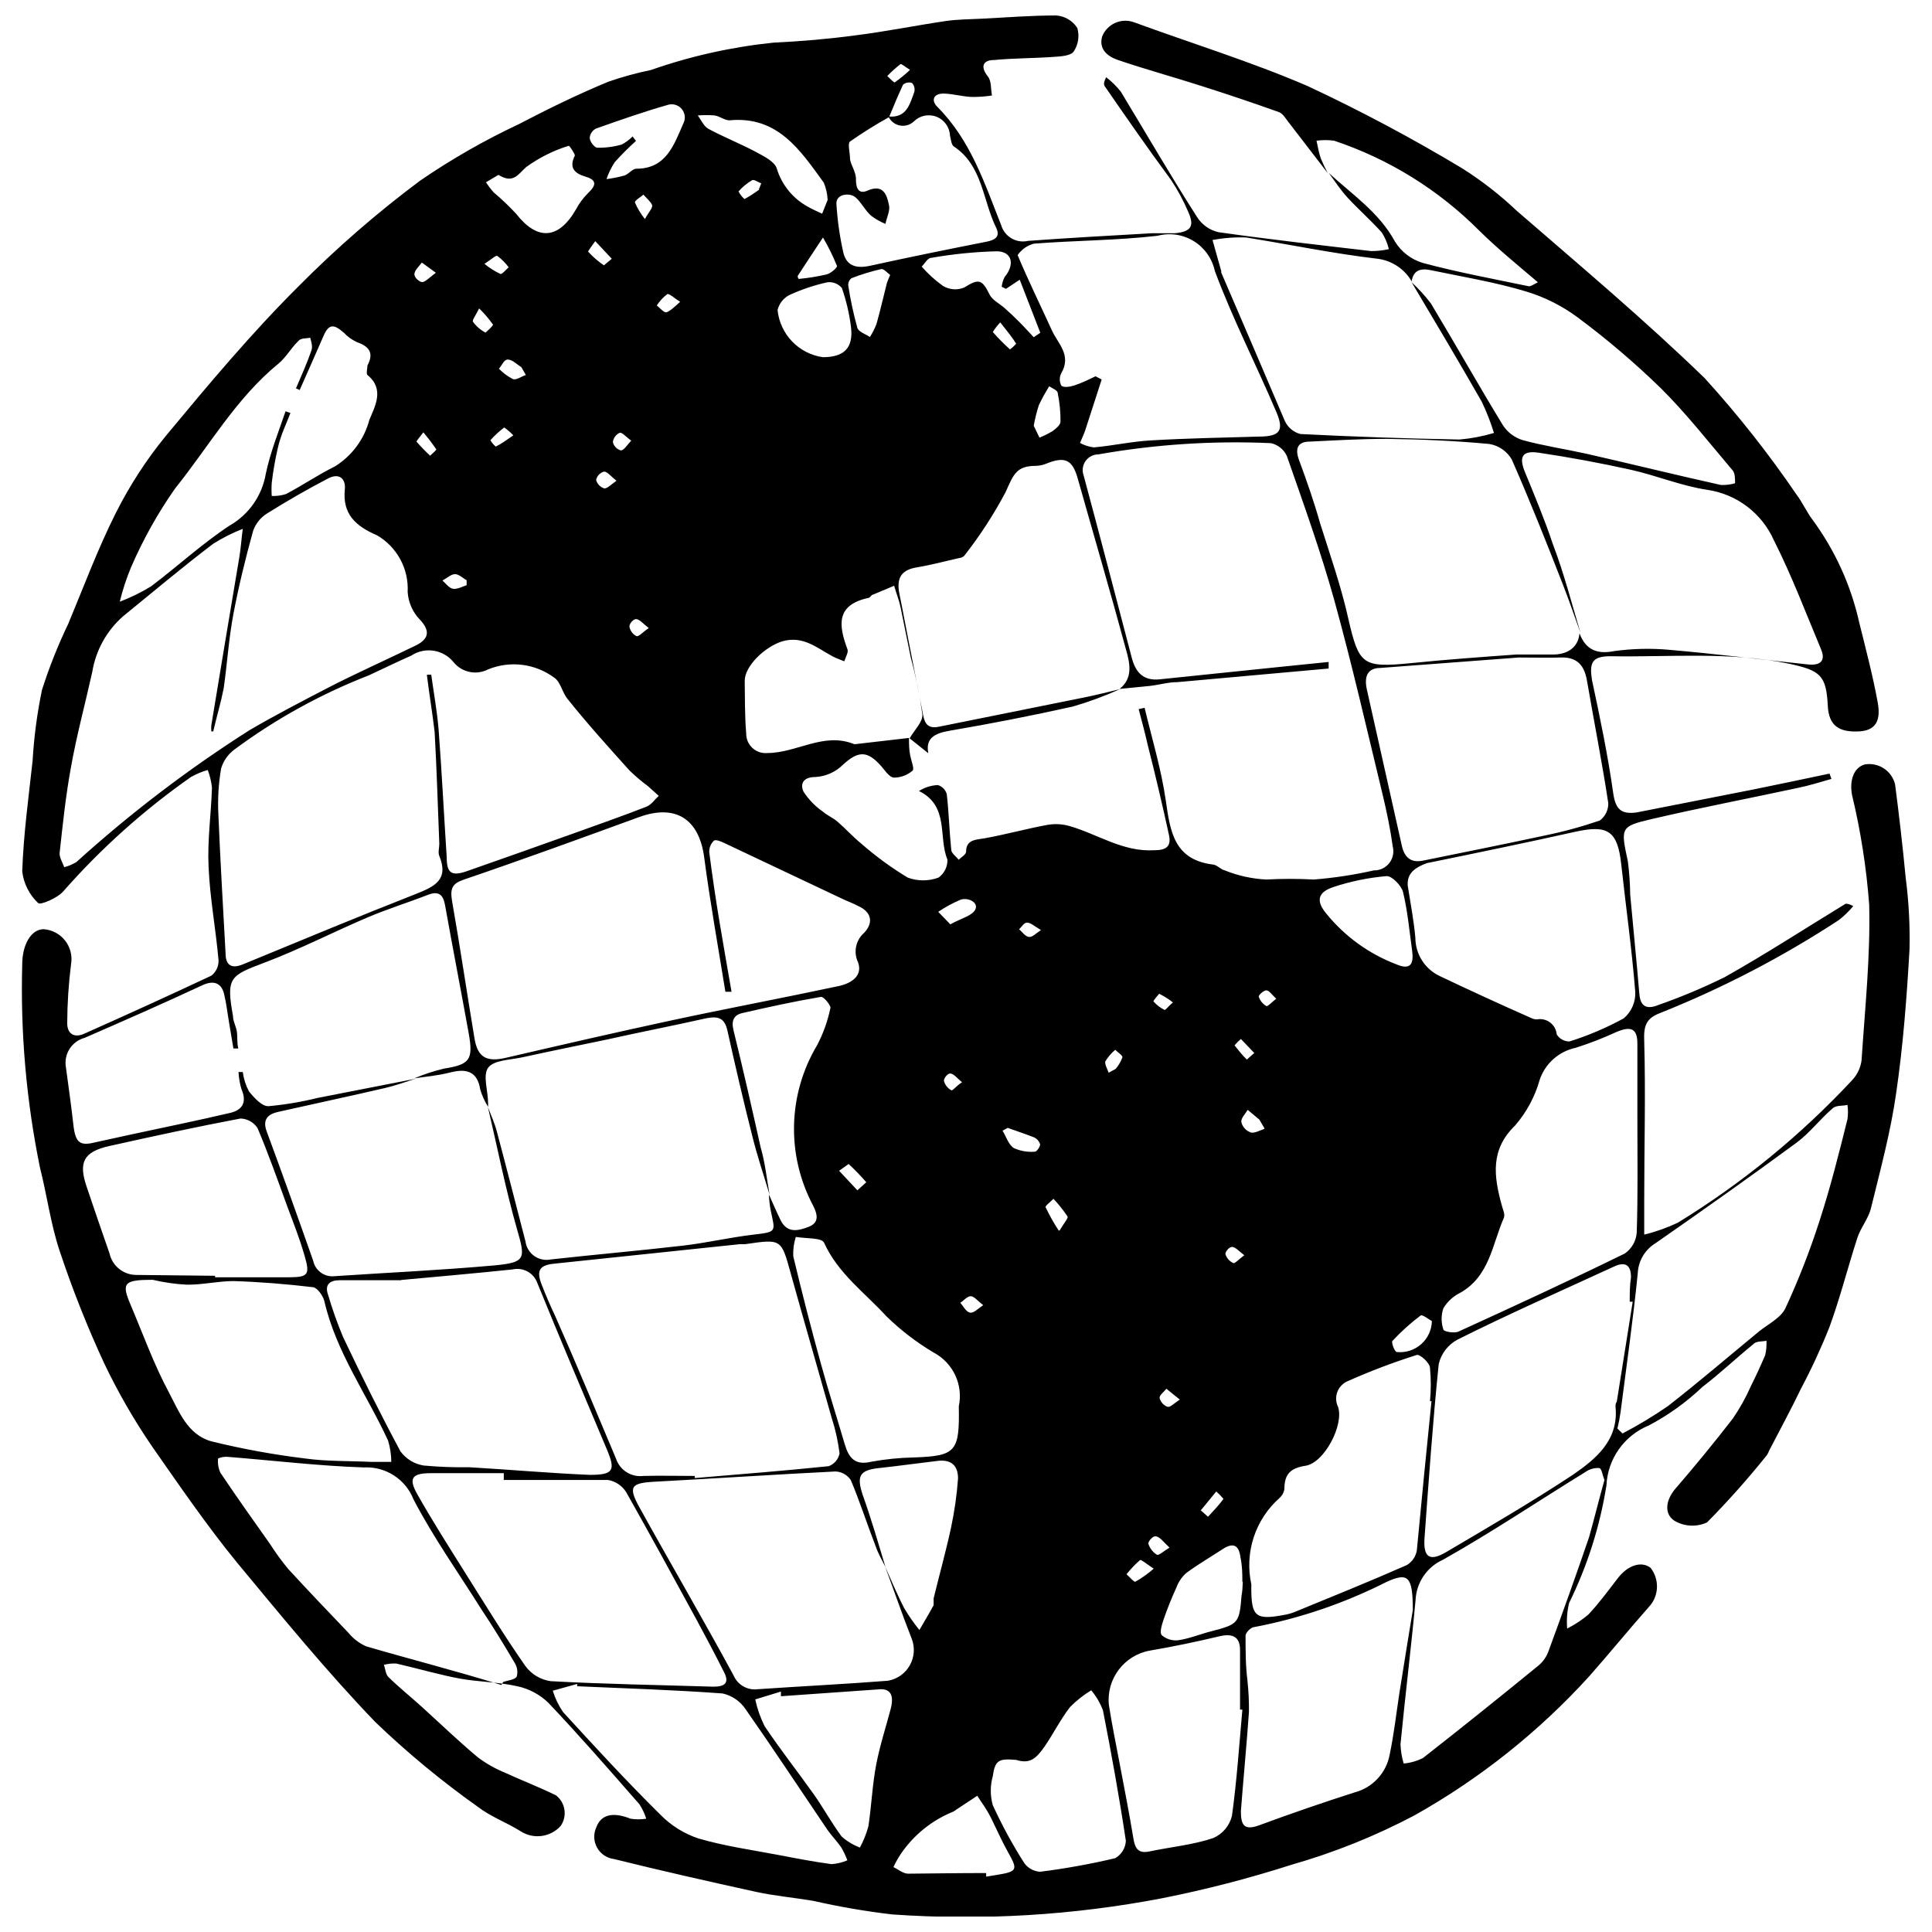 <?xml version="1.0" encoding="UTF-8"?>
<!-- Uploaded to: ICON Repo, www.iconrepo.com, Generator: ICON Repo Mixer Tools -->
<svg width="800px" height="800px" version="1.1" viewBox="144 144 512 512" xmlns="http://www.w3.org/2000/svg">
 <defs>
  <clipPath id="a">
   <path d="m149 148.09h502v503.81h-502z"/>
  </clipPath>
 </defs>
 <g clip-path="url(#a)">
  <path d="m495.87 189.89-10.516-13.668c-0.73-0.957-1.461-2.195-2.477-2.531-6.824-2.438-13.668-4.742-20.531-6.918-7.312-2.363-14.793-4.387-22.051-6.863-2.644-0.898-5.176-2.758-4.219-6.242h0.004c1.332-3.332 5.066-5 8.438-3.769 15.355 5.625 31.047 10.461 45.953 16.875 14.039 6.559 27.723 13.84 41.004 21.824 5.176 3.269 10.016 7.035 14.457 11.246 16.875 14.625 33.75 28.797 49.836 44.379v0.004c8.824 9.711 16.965 20.031 24.355 30.879 1.574 2.082 2.644 4.555 4.219 6.637 5.969 8.117 10.18 17.391 12.371 27.223 1.742 7.031 3.602 14.062 4.894 21.148 0.957 5.176-0.789 7.426-4.781 7.707-5.625 0.336-8.156-1.633-8.438-6.695-0.395-8.27-2.023-9.449-10.348-11.25-15.691-3.262-31.5-1.688-47.246-1.969-4.949 0-5.625 1.742-4.894 6.356 2.137 9.957 4.219 19.969 5.625 29.98 0.617 4.164 2.023 5.625 6.188 5.062l30.879-6.074c6.75-1.352 13.5-2.812 20.25-4.219l0.508 1.406c-2.981 0.844-5.961 1.801-9.055 2.418-12.824 2.758-25.762 5.231-38.531 8.211-8.438 1.969-8.27 2.305-6.356 11.25l-0.004 0.004c0.375 2.91 0.582 5.84 0.617 8.773 0.789 8.773 1.688 17.492 2.418 26.27 0.281 3.488 2.023 4.219 5.062 2.981h0.004c5.992-2.098 11.852-4.559 17.547-7.367 10.91-6.133 21.375-12.938 32.062-19.461 0.336 0 0.844 0 2.023 0.617-1.137 1.371-2.422 2.613-3.824 3.711-14.926 9.773-30.789 18.027-47.359 24.637-3.769 1.406-4.387 3.488-4.219 7.426 0.395 14.062 0 28.125 0 42.242v9.055c3.059-0.746 6.039-1.805 8.887-3.148 17.047-10.457 32.602-23.172 46.234-37.801 1.348-1.441 2.215-3.269 2.477-5.231 0.898-13.723 2.363-27.504 2.023-41.23-0.73-9.816-2.254-19.562-4.555-29.133-0.676-3.656 0.336-7.144 3.32-8.043l-0.004-0.004c3.676-0.668 7.234 1.652 8.102 5.289 1.07 8.211 2.023 16.48 2.812 24.75 0.816 6.281 1.156 12.621 1.012 18.953-0.73 12.711-1.688 25.48-3.543 38.137-1.461 10.293-4.219 20.418-6.695 30.543-0.676 2.699-2.699 5.062-3.602 7.82-2.531 7.82-4.555 15.863-7.367 23.566-2.211 5.57-4.727 11.016-7.535 16.312-2.699 5.625-5.625 10.969-8.438 16.426v-0.004c-0.16 0.434-0.367 0.852-0.617 1.238-4.973 6.215-10.27 12.168-15.863 17.832-2.785 1.281-6.023 1.113-8.66-0.453-2.699-1.801-2.305-5.231 0-8.156 5.344-6.188 10.52-12.488 15.523-18.957v0.004c1.832-2.68 3.414-5.523 4.723-8.492 1.352-2.699 2.699-5.625 3.824-8.27 0.293-1.254 0.406-2.539 0.34-3.824-1.18 0.281-2.699 0-3.543 0.957-4.555 3.711-8.832 7.762-13.387 11.25v-0.004c-4.254 4.051-9.043 7.496-14.23 10.238-3.203 1.301-5.965 3.488-7.957 6.312-1.996 2.82-3.137 6.156-3.293 9.605-1.723 10.824-5.059 21.328-9.902 31.16-0.527 2.211-0.695 4.488-0.504 6.75 2.012-1.012 3.902-2.258 5.625-3.711 2.867-3.039 5.344-6.469 7.875-9.73 2.531-3.262 6.133-4.555 8.605-2.644 2.262 2.891 2.262 6.953 0 9.844-5.625 6.356-10.801 12.711-16.312 18.957-13.34 14.66-28.949 27.082-46.234 36.785-10.391 5.488-21.324 9.879-32.625 13.105-11.277 3.617-22.75 6.586-34.367 8.887-23.527 4.508-47.539 5.945-71.434 4.273-7.035-0.824-14.02-2.027-20.926-3.598-5.008-0.844-10.125-1.293-15.074-2.363-12.598-2.758-25.254-5.625-37.742-8.719-1.891-0.234-3.559-1.363-4.481-3.031-0.926-1.668-0.992-3.676-0.188-5.406 1.238-3.375 4.445-4.106 9.055-2.25 1.379 0.223 2.785 0.223 4.164 0-0.422-1.352-1.027-2.637-1.801-3.824-7.93-9.055-15.863-18.168-24.129-26.887-2.273-2.203-5.117-3.723-8.211-4.387-4.949-1.125-10.18-1.125-15.188-2.023-5.008-0.898-11.25-2.699-16.875-3.992v-0.004c-1.117-0.062-2.238 0.051-3.32 0.34 0.395 1.07 0.449 2.477 1.18 3.207 2.867 2.812 6.019 5.344 9 8.043 4.894 4.445 9.676 9.055 14.738 13.273 2.199 1.652 4.598 3.012 7.144 4.047 4.5 2.082 9.113 3.824 13.555 6.019 2.496 1.945 3.039 5.5 1.238 8.102-2.719 3.012-7.223 3.609-10.629 1.406-3.656-2.305-7.875-3.824-11.25-6.414-9.617-6.816-18.719-14.34-27.227-22.5-12.938-13.441-24.918-28.125-36.73-42.355-7.988-9.785-15.188-20.305-22.5-30.766h0.004c-4.805-7.027-9.055-14.418-12.711-22.105-4.473-9.672-8.395-19.586-11.758-29.699-2.363-7.086-3.32-14.625-5.176-21.938v0.004c-3.637-17.742-5.223-35.84-4.723-53.941 0-5.176 2.305-9.281 5.625-9.336v-0.004c2.25 0.145 4.332 1.238 5.727 3.008 1.398 1.773 1.973 4.055 1.586 6.273-0.652 5.188-0.992 10.41-1.016 15.637 0 2.867 1.914 3.938 4.445 2.812 11.25-5.008 22.5-10.125 33.75-15.41 1.246-0.969 1.957-2.473 1.91-4.051-0.73-8.324-2.305-16.594-2.644-24.863-0.336-6.918 0.676-13.895 0.898-20.867h0.004c-0.164-1.617-0.543-3.207-1.125-4.723-1.551 0.438-3.043 1.062-4.445 1.855-12.406 8.691-23.738 18.832-33.746 30.203-1.52 1.855-6.188 3.824-6.75 3.207-2.344-2.215-3.836-5.18-4.219-8.379 0.336-9.844 1.688-19.629 2.758-29.418h-0.004c0.371-6.277 1.199-12.52 2.477-18.676 1.91-6.004 4.242-11.867 6.973-17.547 4.106-9.844 7.82-19.855 12.598-29.359l0.004-0.004c3.684-7.336 8.172-14.242 13.387-20.586 11.25-13.555 22.5-27 34.93-39.375 10.066-10.164 20.875-19.566 32.344-28.121 8.297-5.688 17.043-10.691 26.152-14.965 7.762-4.051 15.691-7.93 23.738-11.25v0.004c3.676-1.281 7.434-2.312 11.25-3.094 10.516-3.684 21.426-6.117 32.512-7.258 7.199-0.336 14.457-0.957 21.598-1.914 8.098-1.012 16.086-2.641 24.129-3.824 3.207-0.449 6.469-0.449 9.73-0.617 6.469-0.336 12.938-0.844 19.406-0.844 2.297 0.152 4.383 1.383 5.625 3.32 0.617 2.117 0.27 4.402-0.957 6.242-0.789 1.125-3.375 1.293-5.176 1.406-5.344 0.395-10.688 0.336-15.973 0.844-2.758 0-3.769 1.633-1.574 4.387 0.957 1.18 0.73 3.32 1.07 5.008-1.641 0.254-3.293 0.387-4.953 0.391-2.586 0-5.231-0.844-7.82-0.898-2.586-0.055-3.543 1.688-1.688 3.543 8.773 8.773 12.488 20.191 16.875 31.273h0.004c0.875 3.086 4.016 4.941 7.141 4.219 10.91-0.789 21.879-1.406 32.848-2.023h6.019c4.332-0.395 5.289-1.855 3.602-5.625-1.27-2.988-2.812-5.852-4.613-8.551-6.301-8.551-11.922-16.648-17.547-24.805-0.281-0.395-0.281-1.07 0.395-2.363h-0.004c1.445 1.113 2.75 2.398 3.883 3.824 6.805 11.25 13.332 22.5 20.25 33.297v0.004c1.289 1.996 3.309 3.406 5.625 3.938 13.441 1.914 26.941 3.43 40.441 5.008v-0.004c1.59 0.012 3.172-0.156 4.723-0.504-0.379-1.555-1.004-3.035-1.855-4.387-2.867-3.207-6.133-6.074-9.055-9.223-1.855-2.023-3.375-4.332-5.008-6.582 6.074 5.625 13.332 10.406 17.551 18.223 1.688 2.707 4.309 4.711 7.367 5.625 9.223 2.477 18.676 4.219 28.125 6.188 0.562 0 1.238-0.508 2.363-1.07-5.625-4.781-10.801-9-15.582-13.723-10.777-10.812-23.934-18.961-38.418-23.793-1.547-0.207-3.117-0.207-4.668 0 0.336 1.574 0.617 3.148 1.125 4.668 0.559 1.34 1.176 2.652 1.855 3.938zm-116.26-14.852c-3.559 1.98-7.012 4.141-10.352 6.469-0.676 0.508 0 2.981 0 4.445 0 1.461 1.688 3.656 1.574 5.625 0 2.699 0.957 3.883 3.094 2.926 4.106-1.801 5.117 1.125 5.625 3.711 0.449 1.52-0.562 3.375-0.898 5.117-1.344-0.543-2.613-1.262-3.769-2.137-1.633-1.406-2.586-3.543-4.164-4.894-1.574-1.352-5.231-0.898-5.062 1.742l0.004 0.004c0.258 4.297 0.859 8.566 1.801 12.766 0.844 3.824 3.656 4.387 7.199 3.602 10.238-2.25 20.473-4.332 30.766-6.356 2.25-0.449 3.711-1.293 2.586-3.656-3.602-7.312-3.602-16.535-11.25-21.598-0.676-0.449-0.73-1.855-1.012-2.867v-0.004c-0.094-2.234-1.508-4.199-3.594-5.004-2.086-0.805-4.449-0.297-6.023 1.293-0.992 0.914-2.367 1.297-3.691 1.031-1.324-0.27-2.441-1.152-3-2.383 4.781 0.449 5.625-3.148 6.863-6.523h-0.004c0.203-0.844-0.027-1.73-0.617-2.363-0.812-0.27-1.707-0.098-2.363 0.449-1.348 2.871-2.531 5.738-3.711 8.605zm138.54 43.594c-1.926-3.359-5.328-5.613-9.172-6.074-11.645-1.352-23.176-3.769-34.762-5.625h0.004c-2.981-0.109-5.961 0.117-8.891 0.676l2.305 8.211v0.395c5.625 13.051 11.25 26.156 16.875 39.375l0.004-0.004c0.781 1.703 2.289 2.961 4.106 3.434 14.023 0.711 28.066 1.199 42.129 1.461 3.109-0.262 6.18-0.848 9.168-1.742-0.879-2.856-1.969-5.637-3.262-8.328-6.074-10.629-12.316-21.094-18.562-31.609 1.867 1.719 3.582 3.602 5.117 5.625 6.469 10.742 12.598 21.656 19.125 32.344 1.242 1.859 3.094 3.231 5.231 3.879 5.625 1.52 11.25 2.363 16.875 3.602 11.867 2.699 23.68 5.625 35.605 8.27v-0.004c1.273 0.059 2.547-0.094 3.769-0.449 0-1.125 0-2.644-0.617-3.375-6.301-7.426-12.316-15.129-19.18-21.938l-0.004 0.004c-6.875-6.684-14.184-12.902-21.879-18.621-4.156-3.09-8.82-5.434-13.781-6.918-8.211-2.477-16.875-3.883-25.199-5.625-2.699-0.562-4.668 0-5.062 3.094zm-139.5 340.63c-0.898-1.801-1.914-3.488-2.644-5.625-2.195-5.625-4.106-11.645-6.523-17.379-0.902-1.375-2.406-2.231-4.051-2.305-15.863 0.789-31.723 1.855-47.641 2.699-6.637 0.336-7.426 1.238-4.273 6.918 8.211 14.848 16.875 29.641 24.918 44.492h-0.004c1.074 2.461 3.637 3.922 6.301 3.602 11.531-0.789 23.117-1.352 34.594-2.25 2.461-0.43 4.598-1.949 5.809-4.137 1.211-2.184 1.371-4.797 0.434-7.113-2.477-6.301-4.668-12.711-7.031-19.066 1.688 3.769 3.262 7.594 5.176 11.25v-0.004c1.176 1.965 2.492 3.848 3.938 5.625 1.238-2.195 2.586-4.332 3.769-6.582v-1.801c1.52-6.242 3.262-12.488 4.613-18.73l-0.004 0.004c0.922-4.305 1.539-8.664 1.859-13.051 0-3.488-1.855-5.062-5.344-4.668-5.231 0.617-10.406 1.352-15.637 1.914-5.231 0.562-5.906 2.195-4.273 7.144 2.246 6.297 4.16 12.879 6.016 19.062zm184.21-247.49c-1.574-4.332-3.039-8.719-4.727-12.992-4.387-11.25-8.719-22.16-13.5-33.016h0.004c-1.277-2.191-3.465-3.695-5.965-4.109-9.055-0.844-18.113-1.238-27.223-1.352-6.805 0-13.613 0.395-20.418 0.73-3.094 0-3.883 1.801-2.812 4.781 2.082 5.625 4.051 11.25 5.625 16.875 2.644 8.383 5.625 16.875 7.481 25.312 2.812 12.148 3.711 12.992 16.426 11.754 9.395-0.957 18.73-1.633 28.125-2.305h9.785c3.262 0 6.582-1.52 6.918-5.625 1.633 4.387 4.668 5.625 9.168 4.727 4.883-0.672 9.828-0.785 14.738-0.336 12.262 1.07 24.523 2.586 36.785 3.883 2.981 0.281 4.668-0.844 3.32-4.051-4.051-9.676-7.762-19.52-12.488-28.855-3.199-7.199-9.867-12.254-17.664-13.387-6.805-1.012-13.387-3.769-20.137-5.289-8.102-1.801-16.312-3.32-24.582-4.555-4.332-0.617-5.231 1.125-3.602 5.117 2.586 6.301 5.231 12.598 7.367 19.012 2.93 7.648 5.012 15.691 7.375 23.68zm-214.92 148.83c-1.52-5.117-3.262-10.238-4.555-15.469-2.363-9.281-4.5-18.562-6.637-28.125-0.73-3.094-2.25-3.824-5.625-3.148-8.719 1.969-17.492 3.656-26.27 5.625-7.539 1.574-15.074 3.094-22.5 4.727-3.148 0.676-7.539 0.73-9 2.758-1.461 2.023 0 6.188 0 9.449v0.898c-0.895-1.418-1.594-2.953-2.078-4.559-0.73-4.727-3.543-5.625-7.648-4.613-4.106 1.012-6.582 1.125-9.844 1.633h-0.004c2.551-1.074 5.184-1.941 7.875-2.586 6.75-1.07 7.82-2.25 6.582-9.223-2.023-11.25-4.219-22.5-6.301-34.141-0.508-2.758-1.688-3.769-4.5-2.699-5.344 2.082-10.801 3.769-16.086 6.019-9.113 3.883-17.941 8.438-27.168 11.926-9.223 3.488-10.293 3.883-8.438 14.176 0 1.352 0.789 2.699 1.012 4.051 0.227 1.352 0 3.039 0.395 4.555h-1.293l-1.125-6.695c-0.449-2.586-0.73-5.231-1.352-7.762-0.617-2.531-2.363-3.824-5.625-2.363-10.348 4.836-20.867 9.449-31.328 14.004v-0.004c-3.449 0.934-5.602 4.359-4.949 7.875 0.676 5.062 1.406 10.125 1.969 15.188s1.914 5.625 6.133 4.555l9.504-2.082c8.605-1.855 17.211-3.602 25.816-5.625 3.32-0.73 4.613-2.812 3.094-6.301-0.441-1.48-0.707-3.008-0.785-4.555h1.125c0.238 1.789 0.789 3.523 1.629 5.117 1.352 1.688 3.488 4.051 5.231 3.938 4.383-0.402 8.727-1.137 12.996-2.191l25.875-5.062c-2.644 0.844-5.289 1.801-7.93 2.418-9.449 2.195-18.957 4.219-28.461 6.356-2.758 0.617-4.106 2.082-3.039 5.062 4.164 11.25 8.324 22.895 12.375 34.422l-0.004 0.004c0.562 2.59 2.992 4.34 5.625 4.047 14.176-0.957 28.125-1.574 42.469-2.867 8.324-0.789 8.156-1.801 5.906-9.617-3.039-10.629-5.176-21.543-7.707-32.344 0.789 2.137 1.801 4.273 2.363 6.469 2.586 9.676 5.062 19.406 7.594 29.137 0.199 1.559 1.043 2.961 2.324 3.867 1.285 0.91 2.887 1.242 4.426 0.914 11.645-1.293 23.344-2.305 34.984-3.656 6.301-0.73 12.488-2.195 18.785-2.926 6.301-0.73 5.625-0.789 4.445-6.523-0.25-1.355-0.398-2.731-0.449-4.106 1.012 2.25 1.969 4.5 3.039 6.695 1.742 3.656 4.668 2.981 7.539 1.855 2.867-1.125 2.25-3.375 1.125-5.625l-0.004-0.004c-7.098-13.367-6.695-29.473 1.066-42.465 1.645-3.137 2.84-6.488 3.547-9.957 0-0.73-1.801-2.981-2.531-2.867-6.977 1.18-13.895 2.699-20.754 4.273-2.305 0.508-3.039 1.969-2.418 4.555 2.531 10.293 4.894 20.699 7.199 31.047 1.18 4.055 1.629 8.328 2.359 12.547zm37.125-120.93c1.18-2.137 3.543-4.332 3.375-6.356-0.699-5.027-1.711-10.004-3.039-14.906-0.957-4.5-1.801-9.055-2.758-13.555-0.395-1.855-1.125-3.656-1.688-5.625l-5.625 2.363c-0.395 0-0.676 0.73-1.125 0.844-8.719 1.855-7.988 7.258-5.625 13.613 0.336 0.789-0.508 2.137-0.844 3.207-1.012-0.449-2.082-0.789-3.039-1.293-4.219-2.25-7.875-5.625-13.441-3.992-4.613 1.461-9.957 6.582-9.898 10.52 0.055 3.938 0 9.281 0.395 13.895v-0.008c-0.023 1.461 0.578 2.859 1.652 3.848 1.074 0.988 2.519 1.473 3.973 1.328 7.762 0 14.906-5.625 22.949-2.363h0.449l14.117-1.633c0 1.574 0 3.148 0.336 4.727 0.336 1.574 1.125 3.488 0.617 3.938h0.004c-1.363 1.176-3.094 1.832-4.894 1.855-1.18 0-2.363-1.801-3.32-2.926-3.769-4.332-6.188-4.219-10.293-0.449h0.004c-1.938 1.902-4.492 3.043-7.199 3.207-3.602 0-4.051 2.082-3.207 3.883 1.344 2.078 3.082 3.875 5.117 5.285 1.238 1.07 2.812 1.688 3.992 2.758 2.082 1.801 3.938 3.883 6.074 5.625h0.004c3.863 3.398 8.023 6.445 12.43 9.109 2.633 0.973 5.523 0.973 8.156 0 1.539-1.094 2.43-2.891 2.363-4.781-2.477-5.961 0.562-14.176-7.539-18.168 1.5-0.953 3.231-1.496 5.008-1.574 1.152 0.344 2.043 1.258 2.359 2.418 0.562 4.894 0.676 9.785 1.18 14.68 0 0.957 1.293 1.801 1.969 2.699 0.676-0.676 1.914-1.352 1.969-2.082 0-3.262 2.477-3.207 4.894-3.602 5.625-1.012 11.25-2.586 16.875-3.602v0.008c1.879-0.301 3.797-0.188 5.625 0.336 7.481 2.137 14.117 6.918 22.5 6.414 2.981 0 4.555-0.898 3.883-3.992-1.742-7.988-3.602-15.918-5.625-23.848-0.73-3.207-1.574-6.356-2.418-9.562l1.574-0.336c1.969 8.211 4.445 16.367 5.625 24.637 1.18 8.27 2.25 15.523 12.316 16.875 1.18 0 2.137 1.293 3.32 1.574v-0.004c3.492 1.41 7.203 2.231 10.969 2.418 4.195-0.23 8.402-0.23 12.598 0 5.359-0.422 10.676-1.23 15.918-2.418 1.59 0.035 3.106-0.68 4.09-1.93s1.324-2.891 0.918-4.426c-0.617-4.555-1.574-9.113-2.644-13.613-4.164-17.211-8.102-34.48-12.824-51.578-3.602-12.938-8.156-25.594-12.598-38.305h-0.004c-0.801-1.723-2.359-2.973-4.219-3.375-15.305-0.688-30.641 0.312-45.727 2.981-1.363 0.004-2.637 0.676-3.41 1.797-0.773 1.121-0.949 2.551-0.473 3.828 4.332 16.086 8.551 32.23 12.77 48.371 1.012 3.824 3.094 6.019 7.258 5.625l32.68-3.375 12.207-1.238v1.742l-40.047 3.602c-2.477 0-4.894 0.73-7.367 1.012l-7.988 0.789c3.656-2.867 2.699-6.863 1.742-10.293-4.106-15.188-8.551-30.316-12.824-45.449-1.406-5.062-3.43-5.961-8.383-3.938h-0.004c-0.84 0.336-1.734 0.527-2.641 0.562-5.231 0-5.961 2.195-8.102 6.977-3.148 5.941-6.816 11.586-10.969 16.875-0.34 0.316-0.773 0.516-1.238 0.562-3.769 0.844-7.481 1.855-11.25 2.477-3.769 0.617-5.625 2.418-4.668 7.086 0.789 3.769 1.461 7.594 2.195 11.25 1.352 6.977 2.758 13.949 4.106 20.926 0.449 2.363 1.461 3.543 4.164 2.981l38.531-7.762c3.148-0.617 6.301-1.461 9.449-2.195h-0.004c-4.047 1.824-8.223 3.367-12.484 4.609-10.855 2.418-21.77 4.555-32.68 6.414-3.992 0.676-6.414 2.023-5.625 5.961zm-127.91-16.875h1.125c0.676 4.894 1.574 9.785 1.969 14.68 0.844 11.25 1.406 22.5 2.137 33.75 0 4.332 1.406 5.062 5.625 3.543 9.336-3.262 18.676-6.582 28.125-9.957 6.414-2.305 12.824-4.555 19.18-7.031 1.293-0.508 2.195-1.914 3.262-2.867l-2.867-2.586h-0.004c-1.723-1.273-3.356-2.664-4.894-4.16-5.625-6.242-11.25-12.488-16.367-18.898-1.461-1.742-1.855-4.5-3.488-5.625v-0.004c-5.062-3.789-11.746-4.644-17.605-2.25-3.094 1.598-6.883 0.824-9.109-1.855-2.719-3.422-7.602-4.203-11.25-1.797-3.824 1.688-7.594 3.543-11.25 5.231-12.711 4.945-24.703 11.566-35.66 19.684-1.672 1.25-2.894 3.008-3.488 5.008-0.68 3.973-0.926 8.012-0.73 12.035 0.508 12.316 1.238 24.637 1.914 36.953 0 3.094 1.52 4.164 4.555 2.926 15.301-6.301 30.543-12.656 45.898-18.676 4.949-1.969 8.773-3.769 6.188-10.066-0.395-0.898 0-2.137 0-3.207-0.395-9.898-0.676-19.742-1.238-29.641-0.562-4.891-1.406-9.898-2.027-14.906zm80.715 84.035h-1.633c-1.914-11.867-4.051-23.738-5.625-35.66-1.352-10.125-7.539-14.176-17.27-10.629-15.41 5.625-30.824 11.25-46.348 16.535-3.039 1.012-3.769 2.25-3.207 5.625 2.137 12.148 3.938 24.355 5.961 36.504 0.844 5.062 3.262 6.301 8.324 5.117 14.566-3.375 29.191-6.75 43.816-9.898 14.625-3.148 29.641-5.961 44.379-9.113 3.207-0.676 6.469-2.644 5.117-6.301l0.008 0.004c-1.281-2.676-0.613-5.879 1.629-7.82 2.699-2.926 1.688-5.625-1.574-7.086-1.352-0.73-2.812-1.238-4.219-1.914l-31.16-14.734c-0.898-0.449-2.418-1.07-2.867-0.676h-0.004c-0.844 0.801-1.293 1.93-1.234 3.094 0.789 6.133 1.688 12.262 2.699 18.336 1.012 6.074 2.137 12.488 3.207 18.617zm-137.36-69.016h-0.504c-0.047-0.543-0.047-1.09 0-1.629 2.418-14.738 4.894-29.473 7.367-44.211 0.449-2.586 0.617-5.231 0.957-7.82-2.727 1.059-5.344 2.379-7.82 3.938-8.211 6.242-16.031 12.824-23.906 19.238-4.34 3.816-7.223 9.027-8.152 14.734-1.855 8.383-4.164 16.875-5.625 25.145-1.406 7.594-2.195 15.242-3.039 22.949 0 1.18 0.789 2.418 1.238 3.656 1.129-0.293 2.207-0.75 3.207-1.352 14.262-12.918 29.598-24.605 45.84-34.93 6.805-3.992 13.781-7.594 20.812-11.25s15.637-7.481 23.344-11.25c3.262-1.633 3.992-3.711 1.012-6.863v0.004c-1.902-1.98-3.039-4.574-3.207-7.312 0.156-3.012-0.523-6.008-1.961-8.66-1.441-2.648-3.582-4.852-6.195-6.359-5.625-2.418-9.168-5.625-8.492-12.148 0.281-2.926-1.574-4.445-4.5-2.867-5.625 2.926-10.855 5.961-16.086 9.223-1.73 1.066-3.039 2.695-3.715 4.613-2.023 7.258-3.824 14.625-5.231 22.051-1.238 6.523-1.633 13.16-2.586 19.742-0.73 3.711-1.801 7.254-2.758 11.359zm127.62 197.32v0.562c11.867-1.012 23.68-1.914 35.492-3.148 1.477-0.555 2.562-1.832 2.871-3.375-0.395-3.191-1.09-6.336-2.082-9.395-3.602-12.77-7.312-25.535-10.855-38.305-2.531-9.168-2.418-9.168-12.035-7.762h-1.406l-49.273 5.176c-3.883 0.395-4.781 1.801-3.262 5.625 1.07 2.758 2.305 5.625 3.488 8.102 5.625 12.656 10.855 25.312 16.199 37.969l-0.004-0.004c1.023 3.055 4.062 4.965 7.258 4.555 4.613-0.113 9.109 0 13.609 0zm-50.621 1.012v-1.742h-19.293c-5.008 0-6.074 1.293-3.602 5.625 3.938 6.977 8.27 13.781 12.543 20.586 5.289 8.383 10.461 16.875 16.086 24.918h0.004c1.602 2.176 4.016 3.613 6.691 3.992 14.344 0.789 28.742 1.012 43.141 1.461 2.981 0 4.273-0.957 2.812-3.824-2.363-4.688-4.801-9.336-7.312-13.949-6.133-11.25-12.262-22.5-18.617-33.75v0.004c-1.066-1.73-2.828-2.922-4.836-3.262h-27.898zm-27.055-52.871h-16.48c-2.305 0-4.051 0.957-3.039 3.824 1.121 3.82 2.453 7.578 3.996 11.25 4.836 10.18 9.844 20.305 15.188 30.262h-0.004c1.48 2.027 3.707 3.383 6.188 3.769 4.004 0.363 8.02 0.516 12.039 0.449 10.629 0.617 21.262 1.574 31.949 2.023 6.242 0 6.918-1.125 4.555-6.695-6.188-14.68-12.43-29.359-18.449-44.156v0.004c-0.953-2.676-3.754-4.219-6.523-3.598-10.746 1.125-21.207 2.023-29.699 2.812zm296.03-165.03-36.617 2.758c-3.602 0-4.332 2.418-3.656 5.625l9.281 41.453c0.676 3.039 2.305 4.668 5.625 3.992 10.742-2.195 21.488-4.332 32.172-6.637 4.977-1.012 9.879-2.348 14.68-3.992 1.434-1.074 2.269-2.766 2.25-4.559-1.633-10.801-3.769-21.543-5.625-32.344-0.676-4.164-2.586-6.469-7.031-6.301-3.316 0.117-6.746 0.004-11.078 0.004zm-112.16-74.527 1.633 0.844c-1.461 4.5-2.926 9.055-4.387 13.555-0.395 1.125-0.898 2.137-1.352 3.262 1.133 0.625 2.375 1.027 3.656 1.184 5.062-0.449 10.066-1.574 15.129-1.855 9.562-0.562 19.066-0.73 28.629-1.012 5.625 0 6.695-1.633 4.613-6.523-5.344-12.543-11.586-24.691-16.312-37.406l0.004-0.004c-0.719-3.281-2.746-6.129-5.613-7.883-2.867-1.75-6.324-2.258-9.574-1.395-10.855 1.238-21.824 1.238-32.734 2.082v-0.004c-1.762 0.465-3.297 1.543-4.332 3.039 2.812 6.75 6.074 13.332 9.113 20.023 1.574 3.43 5.231 6.469 2.477 11.25h-0.004c-0.551 1.039-0.551 2.281 0 3.32 0.508 0.562 2.195 0.336 3.262 0 2.137-0.676 3.938-1.578 5.793-2.477zm142.36 245.24h-0.789c0-2.137 0-4.332 0.336-6.469 0-3.262-1.52-4.219-4.445-2.867-13.895 6.414-28.125 12.656-41.566 19.406h0.004c-2.5 1.344-4.305 3.699-4.949 6.469-1.574 15.355-2.644 30.766-3.769 46.18-0.336 5.008 1.352 6.188 5.625 3.711 11.25-6.637 22.5-13.16 33.75-20.586 5.906-4.106 12.148-9.055 11.25-18 0-0.449 0-0.898 0.336-1.352zm-59.621-110.25c0.789 4.949 1.633 9.395 2.023 13.836v0.004c0.023 4.293 2.492 8.199 6.356 10.066 8.156 3.883 16.367 7.648 24.523 11.25h0.004c0.422 0.191 0.883 0.289 1.348 0.281 1.234-0.227 2.504 0.078 3.5 0.84 0.996 0.758 1.625 1.906 1.73 3.152 0.727 1.164 2.004 1.867 3.375 1.859 4.992-1.562 9.816-3.617 14.398-6.133 2.051-1.746 3.176-4.344 3.039-7.031-0.898-11.25-2.477-22.5-3.711-33.75-0.957-8.887-3.543-10.574-12.148-8.664-13.105 2.926-26.211 5.625-39.375 8.324-3.207 1.188-5.289 2.703-5.062 5.965zm-332.59 104.45c-7.648 0-8.324 0.844-5.906 6.523 3.32 7.82 6.188 15.863 10.18 23.285 2.644 5.008 4.949 11.25 11.25 12.992l0.004 0.004c8.207 2.019 16.527 3.539 24.918 4.555 5.625 0.789 11.699 0.617 17.551 0.898h5.231l-0.004 0.004c-0.012-1.906-0.297-3.801-0.844-5.625-5.625-12.262-13.781-23.457-16.875-36.898-0.336-1.461-1.855-3.602-2.981-3.769-7.031-0.844-14.062-1.406-21.094-1.633-4.106 0-8.27 1.012-12.375 0.957h0.004c-3.055-0.152-6.086-0.586-9.059-1.293zm393.45-43.141v-19.461c0-4.106-1.801-4.668-5.625-3.039-3.492 1.609-7.078 3-10.742 4.164-4.434 0.941-8.043 4.148-9.508 8.434-1.254 4.481-3.481 8.629-6.523 12.152-6.637 6.414-5.625 13.441-3.602 20.926 0.281 1.18 1.012 2.586 0.617 3.543-3.094 7.031-3.769 15.523-11.645 19.91h0.004c-1.82 0.902-3.34 2.309-4.387 4.051-0.625 1.82-0.625 3.801 0 5.625 0 0.562 2.867 1.07 3.992 0.562 14.793-6.75 29.531-13.555 44.098-20.699 1.859-1.293 3.019-3.367 3.152-5.625 0.336-10.125 0.168-20.309 0.168-30.543zm-301.04 150.52 0.449-0.789c1.238-0.449 3.039-0.562 3.602-1.406h-0.004c0.363-1.262 0.16-2.617-0.562-3.711-2.812-4.781-5.625-9.395-8.773-14.117-6.074-9.676-12.711-19.012-18-29.137v-0.004c-2.098-5.367-7.402-8.789-13.16-8.492-12.094-0.395-24.129-1.855-36.223-2.812-0.832-0.043-1.66 0.109-2.422 0.449-0.133 1.289 0.082 2.59 0.621 3.769 4.273 6.356 8.719 12.656 13.16 18.898 1.469 2.316 3.086 4.531 4.84 6.637 5.176 5.625 10.52 11.25 15.918 16.875 1.266 1.559 2.887 2.789 4.723 3.602 11.926 3.488 23.906 6.523 35.832 10.238zm295.75-67.949 1.352 1.293h-0.004c4.156-2.168 8.176-4.594 12.039-7.254 8.156-6.356 16.031-13.105 24.02-19.688 2.477-2.023 5.906-3.656 7.144-6.301h-0.004c3.488-7.551 6.516-15.309 9.055-23.23 2.867-8.828 5.117-17.773 7.367-26.828 0.172-1.25 0.172-2.519 0-3.769-1.406 0.336-3.148 0-4.106 1.07-3.262 2.812-5.961 6.414-9.395 8.945-12.316 9.055-24.805 17.887-37.406 26.66l0.004-0.004c-2.762 1.691-4.512 4.641-4.668 7.875-1.238 12.316-2.981 24.523-4.555 36.785v0.004c-0.207 1.492-0.488 2.977-0.844 4.441zm-54.223 48.09c0-9-1.238-10.066-7.031-7.426v0.004c-11.031 5.586-22.789 9.598-34.93 11.922-0.898 0-2.363 1.461-2.363 2.305 0 3.992 0 7.93 0.508 11.926l-0.004 0.004c0.297 2.742 0.426 5.504 0.395 8.266-0.617 8.773-1.461 17.492-2.137 26.27 0 3.543 0.73 5.289 4.836 3.769 8.383-3.094 16.875-6.019 25.312-8.719 4.777-1.254 8.395-5.156 9.281-10.012 1.18-5.625 1.742-10.91 2.586-16.367 1.297-8.215 2.644-16.426 3.547-21.938zm4.949-55.348h-0.395v0.004c0.281-2.918 0.281-5.859 0-8.777 0-1.406-2.699-3.711-3.488-3.488-6.297 1.992-12.477 4.336-18.504 7.031-1.219 0.574-2.156 1.609-2.602 2.879-0.441 1.27-0.359 2.668 0.238 3.871 1.574 4.836-3.656 14.793-8.605 15.582-4.051 0.617-5.625 2.25-5.625 6.188-0.141 0.914-0.598 1.75-1.293 2.363-3.164 2.797-5.523 6.391-6.836 10.402-1.316 4.016-1.539 8.305-0.645 12.434 0.023 0.297 0.023 0.602 0 0.898 0 7.707 1.125 8.664 8.664 7.258h-0.004c0.922-0.152 1.828-0.398 2.699-0.73 10.012-4.106 20.023-8.156 29.867-12.488 1.406-0.848 2.371-2.266 2.644-3.883 1.238-13.047 2.531-26.379 3.883-39.539zm45.84 20.871c-0.508-1.18-0.73-3.039-1.352-3.148l0.004-0.004c-1.301-0.094-2.594 0.262-3.656 1.016-12.598 7.762-24.918 16.031-37.797 23.285h-0.004c-4.242 1.906-7.047 6.039-7.254 10.688-1.18 12.711-2.758 25.426-3.992 38.191h-0.004c0.062 1.734 0.344 3.457 0.844 5.117 1.785-0.156 3.523-0.652 5.121-1.461 10.348-8.102 20.586-16.312 30.766-24.637 1.156-1.02 2.027-2.316 2.531-3.769 3.656-9.957 7.258-19.969 10.688-30.035 1.406-4.949 2.644-10.07 4.106-15.242zm-272.24 54.672v-0.617l-6.469 1.797c0.621 2 1.527 3.894 2.699 5.625 8.438 9.223 16.875 18.395 25.816 27.223l0.004 0.004c2.805 2.871 6.258 5.031 10.066 6.297 6.918 2.023 14.117 3.039 21.262 4.387 4.668 0.898 9.336 1.801 14.004 2.418l0.004 0.004c1.453-0.09 2.883-0.43 4.219-1.016-0.449-1.188-0.992-2.332-1.633-3.43-1.125-1.633-2.586-3.094-3.711-4.727-7.199-10.629-14.23-21.316-21.598-31.836h-0.004c-1.418-2.148-3.617-3.66-6.129-4.219-12.938-0.953-25.762-1.348-38.531-1.91zm-95.957-108.78v0.395h19.52c5.231 0 5.625-0.73 4.219-5.625s-2.981-8.773-4.613-13.16c-2.531-6.977-5.008-13.949-7.875-20.754v-0.004c-1.004-1.523-2.68-2.469-4.5-2.531-11.645 2.195-23.285 4.727-34.875 7.312-6.695 1.52-8.102 4.273-5.961 10.629 2.137 6.356 4.051 11.926 6.133 17.887h-0.004c0.762 3.297 3.703 5.633 7.09 5.625zm22.5-234.72-1.07-0.449c1.406-3.32 2.926-6.637 4.106-10.066 0.336-0.957 0-2.25-0.336-3.375-1.07 0.281-2.477 0-3.207 0.957-1.855 1.801-3.207 4.273-5.176 5.906-11.25 9.168-18.449 21.938-27.391 33.074v-0.004c-4.602 6.559-8.52 13.57-11.699 20.922-1.234 2.957-2.231 6.004-2.984 9.113 2.879-1.086 5.648-2.441 8.27-4.051 7.031-5.289 13.441-11.25 20.867-16.145v0.004c5.082-2.914 8.59-7.949 9.562-13.727 1.18-5.625 3.43-11.25 5.231-16.535l1.293 0.449c-1.125 2.981-2.477 5.625-3.262 8.945-0.746 3.148-1.312 6.344-1.688 9.559-0.082 1.164-0.082 2.328 0 3.488 1.277 0.047 2.551-0.125 3.769-0.504 4.387-2.305 8.492-5.117 12.938-7.312 4.531-2.797 7.812-7.227 9.168-12.375 1.461-3.543 4.106-8.102-0.508-11.867-0.395-0.336 0-1.855 0-2.531 1.855-3.488 0.281-5.117-2.926-6.242l0.004-0.004c-1.25-0.59-2.375-1.41-3.32-2.418-2.926-2.586-4.164-2.25-5.625 1.352-1.969 4.555-4.106 9.281-6.129 13.891zm249.74 349.69h-0.617v-15.805c0-3.43-1.914-4.445-5.344-3.656-6.133 1.461-12.316 2.758-18.562 3.824-6.824 1.227-11.555 7.5-10.855 14.398 0.789 5.008 1.801 10.012 2.758 15.02 1.293 6.863 2.644 13.668 3.769 20.531 0.449 2.644 1.406 3.883 4.273 3.262 5.625-1.18 11.586-1.742 16.875-3.543l-0.004-0.004c2.488-1.078 4.324-3.266 4.949-5.902 1.293-9.34 1.914-18.73 2.758-28.125zm-75.148-80.379c1.211-5.691-1.5-11.496-6.637-14.23-4.547-2.699-8.754-5.93-12.543-9.617-5.625-6.188-12.77-11.25-16.535-19.52-0.617-1.352-4.894-1.07-7.481-1.52-0.527 1.656-0.758 3.387-0.676 5.121 2.289 9.598 4.742 19.145 7.367 28.629 1.969 7.144 4.219 14.176 6.301 21.262 1.07 3.543 2.699 5.625 7.031 4.555 3.711-0.672 7.473-1.051 11.25-1.125 11.191-0.391 12.148-1.516 11.922-13.555zm15.242 93.707c-4.613-0.395-5.625 0-6.242 4.332-0.699 2.504-0.699 5.148 0 7.652 2.434 5.324 5.234 10.473 8.383 15.41 0.988 1.324 2.512 2.148 4.16 2.25 6.699-0.844 13.344-2.043 19.914-3.602 1.66-0.957 2.723-2.695 2.812-4.609-1.742-11.586-3.824-23.117-6.074-34.594h-0.004c-0.734-1.918-1.777-3.707-3.094-5.285-2.051 1.238-3.941 2.731-5.621 4.441-2.531 3.262-4.387 7.031-6.75 10.461-2.363 3.434-4.051 4.613-7.539 3.543zm-62.379-16.875v-1.238l-6.805 2.082v0.004c0.52 2.457 1.352 4.84 2.477 7.086 4.106 6.133 8.719 11.98 12.992 18 2.586 3.656 4.727 7.594 7.426 11.25 1.426 1.254 3.062 2.242 4.836 2.922 0.961-1.781 1.715-3.668 2.25-5.621 0.844-5.625 1.07-11.25 2.082-16.426s2.531-9.785 3.824-14.68c0.957-3.656 0-5.625-3.488-5.176zm54.391 46.965v0.844l2.758-0.449c5.625-0.898 5.625-1.406 3.039-6.019-1.574-2.812-2.812-5.625-4.332-8.719s-2.531-4.164-3.824-6.242l-5.625 3.711v0.004c-0.242 0.199-0.508 0.371-0.789 0.508-5.644 2.285-10.48 6.203-13.891 11.25-0.723 1.094-1.363 2.242-1.914 3.43 1.293 0.617 2.586 1.742 3.883 1.742 6.805-0.055 13.723-0.168 20.641-0.168zm112.89-244.5c-0.73-5.176-1.18-10.461-2.418-15.582-0.449-1.742-2.981-4.332-4.387-4.219-4.766 0.41-9.465 1.371-14.004 2.871-4.164 1.352-4.781 3.656-1.969 7.031 4.879 6.027 11.262 10.664 18.504 13.441 3.883 1.688 4.727-0.113 4.273-3.543zm-45 167.22c0-1.914 0-4.219-0.508-6.523-0.395-3.207-1.914-3.992-4.727-2.137-2.812 1.855-6.582 4.051-9.676 6.356h0.008c-1.129 1.016-2 2.289-2.531 3.711-1.293 2.812-2.418 5.625-3.43 8.551-0.449 1.352-1.125 3.488-0.508 4.164 1.219 1.066 2.836 1.559 4.445 1.348 3.039-0.449 5.906-1.688 8.887-2.418 6.918-1.801 7.258-2.137 7.82-9.336 0.223-1.125 0.277-2.195 0.336-3.715zm-197.14-372.86-3.32 1.969c0.629 0.949 1.324 1.852 2.082 2.699 2.086 1.75 4.059 3.629 5.906 5.625 5.625 7.199 11.25 6.863 15.863-1.125 0.859-1.617 1.961-3.098 3.262-4.387 2.023-1.914 2.418-3.375-0.617-4.273-3.039-0.898-4.555-2.363-2.926-5.625 0-0.508-1.461-2.699-1.633-2.586v-0.004c-4.031 1.242-7.832 3.144-11.25 5.625-2.137 1.855-3.375 4.559-7.367 2.082zm85.945 48.316c5.625 0 8.156-2.418 7.481-7.988-0.438-3.523-1.25-6.992-2.418-10.348-0.938-1.117-2.375-1.691-3.824-1.52-3.469 0.758-6.844 1.891-10.066 3.375-1.586 0.805-2.738 2.266-3.152 3.992 0.656 6.418 5.598 11.566 11.98 12.488zm48.543-18.113-1.125-0.562c0.098-0.902 0.363-1.781 0.789-2.586 2.758-3.32 1.969-6.75-2.082-6.805-5.828 0.148-11.641 0.73-17.383 1.742-0.957 0-1.688 1.52-2.531 2.305 1.672 1.922 3.559 3.637 5.625 5.121 1.699 1.027 3.785 1.195 5.625 0.449 3.883-2.418 4.727-2.25 6.75 1.855 0.73 1.461 2.586 2.363 3.938 3.543 1.352 1.18 2.699 2.477 3.992 3.769 1.293 1.293 2.477 2.644 3.769 3.992l1.742-1.18-5.453-14.062zm-47.25-23.566c-0.074-1.566-0.414-3.106-1.012-4.555-6.242-8.605-12.207-17.773-25.031-16.535-1.238 0-2.531-1.07-3.883-1.293l0.004-0.004c-1.496-0.113-3.004-0.113-4.5 0 0.898 1.18 1.574 2.867 2.812 3.543 4.051 2.195 8.383 3.883 12.488 6.074 2.082 1.125 5.008 2.531 5.625 4.387v0.004c1.289 4.309 4.215 7.945 8.152 10.121 1.238 0.73 2.586 1.293 3.883 1.914zm-51.746-16.875 0.957 1.238c-1.977 1.773-3.856 3.648-5.625 5.625-0.922 1.398-1.66 2.91-2.195 4.5 1.613-0.211 3.211-0.527 4.781-0.957 1.125-0.395 2.082-1.801 3.148-1.801 7.93 0 9.957-6.356 12.43-11.98h0.004c0.629-1.207 0.496-2.668-0.34-3.746-0.832-1.074-2.215-1.566-3.543-1.258-6.523 1.855-12.938 4.106-19.293 6.356-0.918 0.477-1.535 1.387-1.629 2.418 0 1.012 1.238 2.586 1.969 2.644 2.203 0.047 4.402-0.238 6.523-0.844 1.035-0.551 1.984-1.25 2.812-2.082zm68.285 36.73c-0.789-0.562-1.688-1.688-2.363-1.52-2.68 0.613-5.312 1.422-7.875 2.418-0.578 0.461-0.895 1.176-0.844 1.914 0.582 3.793 1.391 7.551 2.418 11.25 0.336 1.07 2.195 1.633 3.32 2.418 0.691-1.082 1.277-2.231 1.742-3.43 1.012-3.602 1.855-7.258 2.758-10.855 0.242-0.711 0.527-1.402 0.844-2.082zm38.023 39.879 1.574 3.262c1.207-0.484 2.375-1.066 3.488-1.742 0.844-0.617 2.023-1.574 2.082-2.418 0.031-2.57-0.215-5.133-0.734-7.652 0-0.73-1.461-1.238-2.25-1.801v0.004c-1.012 1.613-1.934 3.285-2.754 5.004-0.574 1.785-1.027 3.609-1.352 5.457zm105.57 237.37c-0.73-0.336-2.477-1.801-2.981-1.461v-0.004c-2.691 2.019-5.195 4.277-7.481 6.75-0.336 0.336 0.508 2.758 1.125 2.926 2.352 0.254 4.699-0.492 6.473-2.055 1.777-1.559 2.816-3.793 2.863-6.156zm-161.37-287.14c-2.812 4.273-4.781 7.199-6.695 10.18 0 0 0 0.789 0.336 0.789h0.004c2.461-0.23 4.902-0.625 7.309-1.184 1.125-0.281 2.867-1.801 2.758-2.25-1.055-2.598-2.293-5.117-3.711-7.535zm33.75 182.02c2.644-1.52 6.019-2.305 6.695-4.106 0.676-1.801-2.082-3.094-3.992-2.418h-0.008c-2.066 0.875-4.043 1.949-5.902 3.207zm15.301 53.887-1.461 0.789c0.957 1.574 1.574 3.711 2.981 4.613l-0.004-0.004c1.762 0.797 3.699 1.125 5.625 0.957 0.449 0 1.406-1.352 1.352-1.969h-0.004c-0.262-0.836-0.879-1.516-1.688-1.855-2.418-0.957-4.723-1.688-7.031-2.531zm13.668 27.223c1.18-2.023 2.363-3.262 2.082-3.711h-0.004c-1.105-1.66-2.348-3.219-3.715-4.668-0.73 0.789-2.25 1.855-2.082 2.25h0.004c1.016 2.141 2.18 4.207 3.484 6.184zm-53.605-10.629 2.363-2.137-0.004-0.004c-1.469-1.695-3.027-3.309-4.668-4.836 0 0-1.688 1.18-2.531 1.801zm-69.469-251.54c-0.957 1.406-2.023 2.699-1.855 2.812 1.238 1.359 2.637 2.566 4.16 3.598 0 0 1.352-1.125 2.082-1.742zm107.27 21.598c-0.715 0.762-1.355 1.594-1.914 2.473 1.422 1.633 2.941 3.172 4.555 4.613 0.609-0.434 1.156-0.945 1.633-1.52-1.07-1.742-2.477-3.43-4.16-5.566zm40.668 330.17c-1.855-1.238-3.262-2.418-3.543-2.25h-0.004c-1.309 1.145-2.516 2.406-3.598 3.769 0.789 0.676 1.969 2.137 2.363 1.969 1.746-0.992 3.387-2.16 4.891-3.488zm-178.7-333.94c-0.844 1.742-1.914 3.094-1.633 3.543 0.867 1.203 2.004 2.184 3.32 2.871 0 0 2.137-1.855 1.969-2.137v-0.004c-1.086-1.535-2.309-2.965-3.656-4.273zm191.24 318.53 1.914 1.688c1.406-1.52 2.867-3.039 4.106-4.727h-0.004c-0.586-0.703-1.223-1.363-1.91-1.969zm16.875-101.25-1.352-2.305-3.094-2.586c-0.617 1.07-1.801 2.195-1.688 3.207v-0.004c0.27 1.227 1.133 2.242 2.305 2.699 0.844 0.508 2.477-0.395 3.769-0.844zm-195.74-199.62-1.18-2.082c-1.18-0.73-2.305-1.914-3.488-2.023-1.18-0.113-1.633 1.574-2.477 2.418 1.074 1.117 2.332 2.047 3.711 2.754 0.957 0.34 2.25-0.73 3.434-1.066zm-15.691 55.684v-1.293c-1.07-0.617-2.137-1.688-3.148-1.633-1.012 0.055-2.195 1.125-3.262 1.688 0.898 0.789 1.742 2.023 2.812 2.195 1.062 0.168 2.469-0.562 3.594-0.957zm-8.16-82.797-3.711-2.699c-0.73 1.012-1.855 1.969-1.969 2.981-0.113 1.012 1.406 2.25 2.137 2.195 0.73-0.059 1.914-1.238 3.543-2.477zm64.742 7.707c-1.633-1.012-2.926-2.305-3.43-2.023l-0.004-0.004c-1.078 0.832-2.012 1.84-2.754 2.984 0.844 0.676 1.855 1.969 2.586 1.801 0.73-0.172 2.137-1.41 3.602-2.758zm20.867-29.812 0.617-1.574c-0.844-0.336-1.914-1.125-2.418-0.844-1.352 0.793-2.57 1.797-3.598 2.981 0.398 0.766 0.934 1.449 1.574 2.023 1.391-0.766 2.727-1.629 3.992-2.586zm-88.926 64.402c-0.957 1.293-1.914 2.363-1.801 2.477 1.137 1.297 2.336 2.535 3.598 3.711 0.562-0.562 1.742-1.52 1.633-1.688-1.066-1.559-2.211-3.059-3.43-4.5zm16.199-44.66c1.301 1.082 2.738 1.988 4.273 2.699 0.508 0 1.406-1.125 2.137-1.801v0.004c-0.844-1.133-1.848-2.137-2.981-2.984-0.395-0.281-1.633 0.957-3.43 2.082zm202.04 210.88 1.969-1.742-3.543-3.711v-0.004c-0.605 0.516-1.172 1.078-1.688 1.688 1.012 1.293 2.137 2.699 3.262 3.769zm-194.39-165.43c-0.734-0.773-1.547-1.469-2.418-2.082-1.328 1.004-2.551 2.133-3.656 3.375 0.363 0.645 0.84 1.215 1.406 1.688 1.52-0.73 2.867-1.742 4.668-2.981zm31.328 1.461c-1.461-1.012-2.477-2.305-3.148-2.137-0.988 0.461-1.668 1.395-1.801 2.477 0.254 1.047 1.047 1.883 2.082 2.191 0.789 0.059 1.574-1.293 2.926-2.754zm3.543-58.777c1.012-1.855 2.082-2.926 1.914-3.656-0.168-0.73-1.52-1.914-2.305-2.812-0.789 0.676-2.363 1.574-2.25 2.082 0.676 1.578 1.562 3.055 2.644 4.387zm122.9 226.23 1.855-1.012c0.777-0.918 1.387-1.965 1.801-3.094 0-0.508-1.238-1.293-1.914-1.969h0.004c-1.051 0.879-1.941 1.922-2.644 3.094-0.168 0.789 0.562 2.027 0.898 2.981zm16.086 125.82c-1.52-1.406-2.305-2.586-3.375-2.926-1.07-0.336-2.305 1.461-2.195 1.914l0.004 0.004c0.375 1.211 1.172 2.25 2.25 2.922 0.504 0.281 1.742-0.898 3.316-1.855zm-49.328-64.23c-1.574-1.18-2.418-2.363-3.32-2.363-0.898 0-1.801 1.125-2.758 1.742 0.789 0.898 1.461 2.305 2.477 2.586 1.016 0.285 2.027-0.898 3.602-1.965zm-19.406-327.36c-1.293-0.789-2.305-1.688-2.531-1.52-1.234 0.969-2.398 2.019-3.484 3.152 0.676 0.617 1.742 1.801 1.969 1.688 1.43-1.004 2.781-2.113 4.047-3.32zm-77.789 108.89c-1.574-1.238-2.477-2.477-3.32-2.418-1.039 0.301-1.836 1.141-2.078 2.195 0.285 1.062 1.09 1.906 2.137 2.25 0.785 0.113 1.801-1.012 3.262-2.027zm149.28 243.5-3.543-2.867c-0.676 0.844-1.914 1.742-1.801 2.477 0.277 1.059 1.055 1.918 2.082 2.305 0.676 0.227 1.742-0.898 3.262-1.914zm-1.801-105.24c-1.137-0.891-2.363-1.66-3.656-2.305 0 0-1.633 1.855-1.52 2.023 0.816 0.938 1.812 1.703 2.926 2.25 0.34 0.113 1.012-1.012 2.25-1.969zm-138.93-99.219c-1.52-1.18-2.363-2.25-3.262-2.363-0.898-0.113-1.914 1.352-1.855 1.969h-0.004c0.191 1.086 0.879 2.023 1.859 2.531 0.617 0.223 1.688-1.07 3.262-2.137zm157.83 166.21c-1.406-1.07-2.25-2.082-3.148-2.195-0.898-0.113-1.969 1.406-1.855 1.914 0.336 1.043 1.09 1.898 2.082 2.363 0.449 0.168 1.461-1.016 2.922-2.082zm-74.809-45.844c-1.293-1.07-2.082-2.137-2.981-2.305-0.898-0.168-1.914 1.406-1.801 1.969 0.289 1.059 1 1.957 1.969 2.473 0.395 0.113 1.238-1.125 2.812-2.137zm83.246-22.16c-1.125-1.012-1.855-2.195-2.586-2.195-0.73 0-2.137 1.293-2.023 1.688 0.348 1.047 1.066 1.926 2.023 2.477 0.281 0.223 1.406-1.012 2.644-1.969zm-62.32-18.168c-1.742-1.012-2.644-1.914-3.602-1.969-0.957-0.055-1.461 1.125-2.195 1.742 0.844 0.73 1.52 1.801 2.477 2.023 0.957 0.227 1.855-0.84 3.32-1.797z"/>
 </g>
</svg>